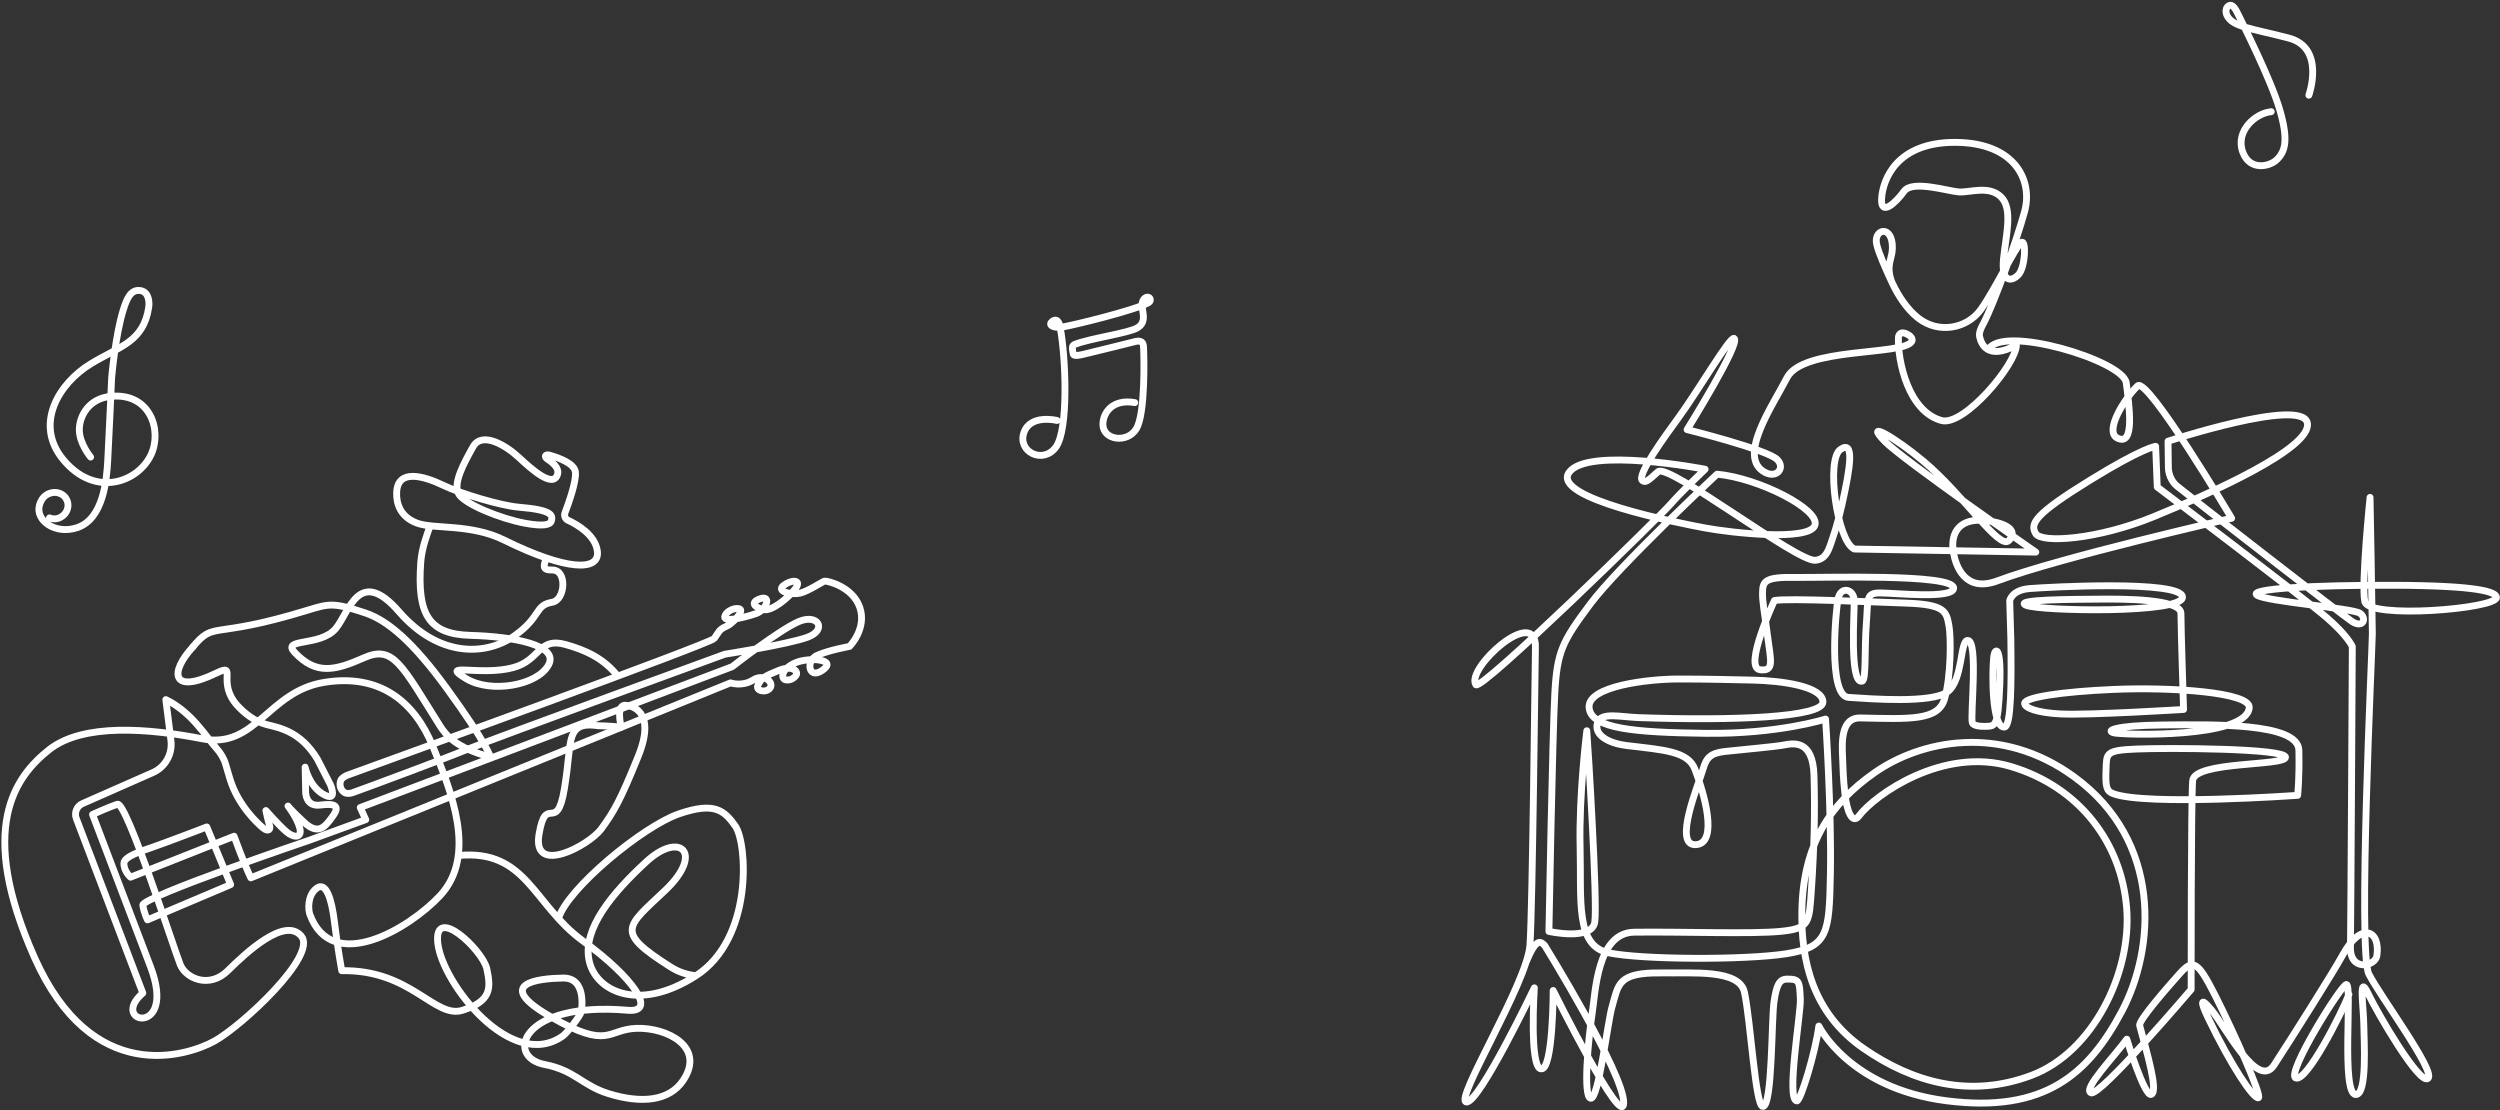 <?xml version="1.0" encoding="utf-8"?>
<!-- Generator: Adobe Illustrator 23.0.0, SVG Export Plug-In . SVG Version: 6.00 Build 0)  -->
<svg version="1.1" id="图层_1" xmlns="http://www.w3.org/2000/svg" xmlns:xlink="http://www.w3.org/1999/xlink" x="0px" y="0px"
	 viewBox="0 0 1412 627" style="enable-background:new 0 0 1412 627;" xml:space="preserve">
<rect x="0" y="0" width="1412" height="627" fill="#333333" stroke="none"/>
<style type="text/css">
	.st0{fill:none;stroke:#FFFFFF;stroke-width:3.438;stroke-linecap:round;stroke-linejoin:round;stroke-miterlimit:10;}
	.st1{fill:none;stroke:#FFFFFF;stroke-width:2.001;stroke-linecap:round;stroke-linejoin:round;stroke-miterlimit:10;}
	.st2{fill:none;stroke:#FFFFFF;stroke-width:2;stroke-linecap:round;stroke-linejoin:round;stroke-miterlimit:10;}
	.st3{fill:none;stroke:#FFFFFF;stroke-width:3.495;stroke-linecap:round;stroke-linejoin:round;stroke-miterlimit:10;}
	.st4{fill:none;stroke:#FFFFFF;stroke-width:2;stroke-miterlimit:10;}
	.st5{fill:none;stroke:#FFFFFF;stroke-width:3.929;stroke-linecap:round;stroke-linejoin:round;stroke-miterlimit:10;}
	.st6{fill:none;stroke:#FFFFFF;stroke-width:3.88;stroke-linecap:round;stroke-linejoin:round;stroke-miterlimit:10;}
	.st7{fill:none;stroke:#FFFFFF;stroke-width:3.88;stroke-miterlimit:10;}
	.st8{fill:none;stroke:#424447;stroke-width:2.835;stroke-miterlimit:10;}
	.st9{fill:none;stroke:#FFFFFF;stroke-width:3.691;stroke-linecap:round;stroke-linejoin:round;stroke-miterlimit:10;}
	.st10{fill:none;stroke:#434547;stroke-width:2.409;stroke-miterlimit:10;}
</style>
<path class="st6" d="M597,237.49c0,0-14.97-3.78-18.69,6.83c-3.76,10.71,10.64,18.16,18.01,8.26c7.37-9.91,5.61-51.06,2.46-67.7
	c-0.26-1.37-1.13-5.7-4.37-3.41c-2.57,1.82-0.09,4.05,5.64,3.22c5.15-0.74,41.96-9.66,48.81-13.86c0.78-0.48,1.17-1.47,0.56-2.34
	c-1.24-1.78-4.39,0.04-4.39,3.59c0,4.13,2.96,9.86-2.77,13.16c-5.12,2.95-26.48,5.86-35.06,9.21c-0.85,0.33-1.29,0.84-1.48,1.46
	c-0.21,0.67,0.36,3.79,0.44,4.04c0.26,0.89,1.12,0.9,2.81,0.73c1.24-0.13,2.56-0.46,4.93-1.06c6.55-1.65,16.46-3.92,26.22-6.45
	c1.51-0.39,5.48-1.7,5.73,2.48c0.3,4.94,1.19,38.04-4.09,46.6c-5.13,8.32-18.78,6.34-18.83-2.48c-0.04-6.49,5.32-14.63,18.01-12.38"
	/>
<path class="st6" d="M51.18,258.15c0,0-6.53-7.71-6.38-15.73c0.14-7.57,5.39-17.36,17.77-18.57c22.33-2.19,29.18,19.36,22.69,33.07
	c-7.34,15.5-31.64,24.59-49.74,2.43c-16.26-19.9-2.27-42.91,15.8-53.89c16.3-9.9,29.76-12.27,32.68-31.93
	c0.35-2.33,0.37-8.42-4.49-9.37c-5.9-1.15-8.15,5.44-9.81,10.64c-4.57,14.31-6.65,38.72-6.65,38.72s-1.53,34.92-2.2,46.55
	c-0.6,10.44-2.24,33.03-17.36,37.98c-12.47,4.08-23.36-4.23-21.28-12.43c1.49-5.87,5.51-7.2,8.03-7.47c2.19-0.23,5.22,0.72,6.8,3.01
	c4.4,6.38-2.58,14.08-9.1,11.35"/>
<path class="st6" d="M1304.04,53.77c0,0,9.58-26.8-11.39-32.28s-31.75-6.22-34.86-12.79c-0.78-1.65-0.94-4.43,1.09-5.52
	s3.77,1.77,5.74,5.96c1.66,3.53,17.99,35.67,23,52.9c5.09,17.53,2.96,23.53-1.64,28.11c-3.91,3.89-15.17,6.67-19.24-4.18
	c-4.43-11.8,7.1-22.1,16.07-22.88"/>
<path class="st6" d="M861.95,543.4c5.64-13.7,8.05-11.89,10.47-9.42c0,0,44.89,72.54,44.64,88.88
	c-0.25,16.34-39.83-63.42-39.83-63.42s0,45.02-6.8,44.27c-6.8-0.37-3.83-45.77-3.83-45.77s-31.04,64.97-38.34,64.47
	c-7.3-0.5,34.38-67.21,35.86-88.66c1.48-21.45,2.9-160.3,3.09-168.22c0.57-24.12-39.5,11.99-33.64,21.2
	c2.6,4.09,104.08-95.16,109.89-101.9c5.81-6.73,19.59-19.81,19.59-19.81s-66.28-12.84-76.8,1.75
	c-10.51,14.59,62.08,28.68,76.8,31.43s58.49,7.61,61.96-1.37s-31.74-26.86-55.2-29.01c0,0-55.97,52.33-71.68,73.4
	c-15.71,21.07-18.67,26.66-19.97,50.22s-3.33,134.63-3.33,134.63s24.29,5.44,25.9-5.28c1.61-10.72-3.72-98.45-4.5-108.07
	c0,0-4.53,35.87-3.78,65.98c0.74,30.12-2.77,55.54,16.15,59.47c18.92,3.93,77.37,4.12,100.35,0.5
	c23.74-3.74,24.18-11.66,24.86-45.08c0.72-35.29-2.73-87.46-2.73-87.46s-26.81,8.57-67.57,8.06c-39.95-0.5-65.12-2.51-65.99-14.6
	s33.39-16.09,50.58-16.09s31.26,0.42,41.68,0.62c16.95,0.33,39.7,3.62,39.82,12.35c0.12,8.73-50.5,10.71-104.21,8.84
	c-9.82-0.34-20.99-3.23-23.03,2.62c-2.64,7.56,7,12.05,16.39,13.16c21.15,2.49,34.63,3.24,38.51,13.3
	c5.36,13.88,13.21,41.45,0.88,42.66c-13.76,1.36,1.41-34.52,3.82-42.91c1.84-6.38,4.43-8.85,12.49-9.73
	c12.07-1.31,27.58-2.62,33.02-3.62s16.45-3.24,17.07,17.08c0.62,20.33,0.14,41.62-1.47,64.89c-1.28,18.45-0.88,21.65-17.33,23.27
	c-16.45,1.62-55.76,0.11-82.76,0.47c-21.05,0.28-21.86,34.05-23.84,46.79c-1.98,12.74-5.19,46.14-0.74,47.01
	c4.45,0.87,9.62-43.23,12.04-51.53c3.71-12.72,3-19.63,28.1-19.26c17.45,0.26,43.84-2.22,46.72,10.9
	c3.5,15.98,6.18,64.66,10.42,64.54c5.45-0.15,4.8-49.49,6.31-59.36c1.36-8.92,2.82-12.56,7.3-12.6c7.17-0.06,7.05,1.37,7.54,11.22
	c0.39,7.85-8.19,57.42-1.93,57.57c2.13,0.05,10.64-28.18,12.37-42.27c0,0,17.09,35.15,72.05,42.2
	c55.46,7.11,80.31-15.13,99.11-50.55c18.8-35.42,23.08-96-26.96-132.43c-41.72-30.38-86.81-20.36-112.54-2.45
	c-25.72,17.91-40.49,41.03-41.23,77.88c-0.57,28.09,5.92,57.95,34.8,77.96c28.15,19.5,60.4,28.24,94.97,15.21
	s56.64-57.86,53.67-94.52c-2.97-36.66-26.5-68.3-65.44-79.9c-38.03-11.33-76.66,15.76-85.89,28.06c-3.48,4.64-6.69-2.33-7.82-12.74
	c-0.93-8.51-1.05-13.42-1.42-23.66c-0.42-11.67,1.94-19.26,10.14-19.08c28.07,0.62,43.99,1.59,47.58-10.76
	c3.59-12.35,3.73-34.68,2.47-41.43c-1.45-7.8-2-11.97-24.46-12.67c-18.05-0.56-65.77-2.9-74.1-1.46c0,0-17.72,37.9-8.16,39.09
	c8.25,1.03,6.12-4.83,4.27-19.17s-2.95-18.95-2.83-24.61c0.14-6.35,1.73-8.6,17.93-8.36c16.2,0.25,89.65-2.26,90.01,5.96
	c0.28,6.36-32.65,2.9-41.18,2.81c-8.68-0.1-7.03,3.08-8.14,17.67s0.03,31.53-2.37,32.16c-7.39,1.93-4.2-40.67-4.48-45.83
	c-0.34-6.17-7.54-8.11-9.09-0.75c-1.31,6.25-5.85,54.96,5.87,55.74c12.63,0.84,46.99,3.49,55.9-3.12
	c8.9-6.61,6.98-29.01,11.44-29.06c6.12-0.06,1.38,42.94,2.6,46.58c0.57,1.7,4.76,2.08,7.7,1.96c5.35-0.22,6.85,0.39,7.82-23.29
	c0.93-22.6-2.84-21.64-3.46-15.71c-0.92,8.81-1.11,39.84,6.04,39.41c3.93-0.24,4.02-25.3,3.65-49.86l-0.62-21.54
	c0,0,1.02-5.99,11.22-6.83c10.2-0.84,85.36-4.93,86.35,4.68c0.99,9.6-80.71,8.11-88.38,4.74s28.11-3.32,41.46-3.45
	s46.05-0.17,46.05,8.06c0,8.23,1.48,54.25,1.48,54.25s-53.35,3.33-69.43,2.54c-13.28-0.66-20.49-3.45-20.34-6.05
	c0.18-3.32,20.74-6.52,49.9-7.79c33.25-1.45,77.79,1.62,76.97,10.3c-1.64,17.49-71.03,15.38-76.23,14.26
	c-5.19-1.12-0.25-4.24,27.33-4.49c27.58-0.25,76.56-1.47,76.93,14.25s-0.7,25.49-0.7,25.49s-85.93,6.11-104.29-1
	c-3.71-1.36-4.3-4.02-3.93-13.38c0.37-9.35-0.62-11.04,17.19-11.78c17.81-0.75,84.37-0.41,84.18,4.65s-51.53,2.12-52.45,13.22
	s-0.85,117.95-0.85,117.95s-51.32,60.34-56.51,58.36c-5.1-1.94,13.73-21.2,20.16-30.3c0,0,10.07,32.91,13.85,31.18
	c4.08-1.87-2.6-23.86-6.59-38.94c-0.74-2.81,16.48-22.4,22.45-29.09c7.67-8.6,10.24-7.53,20.18,12.11
	c10.54,20.85,26.76,57.31,24.44,57.85c-2.72,0.62-15.13-17.44-28.65-45.66c-3.26-6.81-5.17-12.8,2.12-4
	c7.98,9.63,26.06,45.45,35.34,31.24c9.27-14.22,33.84-53.11,38.55-61.82c10.93-20.19,21.74-14.04,19.54,0.06
	c-0.93,5.95-15.16,9.12-14.91-4.85c0.25-13.97,1.05-169.85,1.05-169.85s-2.54-6.05-14.53-16.4s-95.64-73.7-95.64-73.7l-0.91-22.96
	c0,0-7.07,0.62-37.14,19.16c-31.22,19.25-33.95,24.5-30.61,30.12c3.34,5.61,35.06,3.37,66.59-9.54
	c31.53-12.91,90.15-38.91,86.81-53.12s-78.65,10.48-78.65,10.48l0.19,14.78c0,0-0.19,6.36,5.01,10.66
	c5.19,4.3,94.09,73.37,98.7,76.36c6.35,4.13,8.56-1.84,4.48-4.65s-52.72-6.62-58.1-10.18c-5.38-3.55,30.42-5.8,77.72-5.61
	c47.3,0.19,57.5,3.72,57.5,6.9c0,6.38-72.34,12.37-74.38,2.27c-2.04-10.1,2.98-58.81,2.98-58.81s1.3,69.77,1.3,76.88
	s-8.3,179.84-1.99,192.31c6.31,12.47,37.92,54.98,33.43,58.96c-4.64,4.12-28.54-36.72-33.98-48.19c-5.44-11.47-2.41,8.04-2.29,17.65
	c0.12,9.6,2.04,39.47-4.45,39.66c-8.53,0.25-1.93-61.81-5.35-62.17c-2.69-0.28-34.32,50.57-28.63,52.81
	c6.2,2.45,26.1-36.86,30.03-47.2"/>
<path class="st7" d="M392.99,551.14c-4.86-0.76-9.08-1.72-14.39-5.09c-31.4-20-25.05-22.18-2.9-43.18
	c22.15-21,8.49-33.82-10.68-16.15c-19.17,17.67-35.73,37.55-32.42,55.22C335.89,559.61,360.26,572.14,392.99,551.14
	c32.72-21,29.07-75.1,22.28-84.64c-6.31-8.88-11.8-13.74-31.96-6.77s-62.99,42.2-67.95,59.2"/>
<path class="st6" d="M354.24,398.49c0.49,0.13,17.26,1.44,6.23,28.66c-10.16,25.07-13.79,31.37-20.86,41.01
	c-6.78,9.23-39.12,26.78-35.18,3.11c3.93-23.67,10.01,0.33,14.34-25.8c1.31-7.9,1.91-14.05,2.42-18.85
	c1.36-12.71,2.71-18.76,16.48-16.74c0,0,7.95,0.15,13.18,0.84C350.85,410.71,347.29,396.63,354.24,398.49z"/>
<path class="st7" d="M243.03,296.74c-1.78,4.99-4.79,12.66-5.38,20.81c-2.15,29.68,4.54,40.65,28.15,41.31
	c23.6,0.66,50.38,5.34,43.94,16.83c-6.45,11.5-32.35,15.99-46.2,7.76c-16.37-9.73,7.71-1.42,26.22-6.36
	c15.5-4.14,14.17-17.34,29.54-13.09c11.18,3.09,21.79,7.83,29.6,17.89"/>
<path class="st6" d="M108.94,365.35c12.56-15,9.78-3.86,64.48-20.61c12.52-3.83,14.79-4.58,32.8,1.41
	c13.03,4.33,27.4,16.9,46.31,42.92c22.45,30.88,24.52,38.56,24.52,38.56"/>
<path class="st6" d="M308.44,315.41c-1,3.52-2.91,6.71,3.47,6.54c8.51-0.22,7.49,16.89-0.02,18.2c-10.09,1.76-6,7.98-20.96,18.71
	c-16.68,11.95-43.31,12.25-65.48-13.28c-22.94-26.42-28.27,0.63-35.95,9.57c-8.75,10.19-30.78,5.14-23.06,13.34
	c12.06,12.81,22.61,10.36,39.14,3.03s21.12,3.75,42.85,38.31c3.48,5.53,8.99,12.49,28.62,17.8"/>
<path class="st6" d="M258.82,483.2c38.67-3.75,42.24,27.79,70.5,48.29c28.26,20.5,42.16,40.58,25.27,39.11
	c-60.44-5.24-69.53,26.35-46.96,30.65c17.07,3.25,21.08,11.81,36.14,16.46c18.38,5.67,34.22,4.29,42.12-7.54
	c12.74-19.08-9.44-29.87-26.26-29.37c-16.82,0.5-15.33,12.5-48.47-6.45c-33.14-18.95-7.1-21.7,6.83-21.95
	c13.93-0.25,10.3,19.08,10.3,19.08c-0.67,2.37-7.89,11.85-10.39,13.63c-29.07,20.63-68.15-29.87-70.63-52.37
	c-2.48-22.5,25.45,3.97,27.68,14.45c2.23,10.48,2.92,18.16-13.69,23.41c-15.79,4.99-29.12-23.1-68.25-22.35
	c0,0-2.51-13.94-4.09-27.31c-1.58-13.37-4.82-23.38-10.2-19.17c-5.25,4.1-4.64,12.16-3.71,14.68c12.55,34.17,56.02,8.1,73.48-10.53
	c21.31-22.73,6.12-59.64-4.05-84.44c-10.16-24.8-29.51-41.24-61.33-36.08c-31.82,5.16-38.61,37.77-68.82,31.88
	s-67.46-9.06-86.63,6.21s-40.72,44.17-8.19,117.29s86.17,55.73,101.61,47.24c15.43-8.49,58.42-48.33,49.08-59.35
	s-31.12,9.33-41.48,19.56c-10.36,10.23-23.6,4.54-26.84-3.36c-3.25-7.9-30.38-92.38-35.52-90.65c-5.14,1.73-14.06,5.8-14.06,5.8
	s24.53,64.51,32.7,85.89c15.41,40.32-24.02,32.07-4.3,14.98l-37.58-98.62c-1.25-3.28,0.28-6.98,3.48-8.39l39.77-17.53
	c7.01-3.09,11.17-10.47,10.21-18.12l-2.89-23.1c14.73,7.18,22.52,20.83,28.69,27.63c2.14,2.36,4.16,5.68,5.04,8.73
	c0.67,2.36,1.55,5.36,2.53,8.56c4.63,15.05,15.86,25.28,18.69,27.6c2.84,2.32,4.47,0.98,3.62-1.51c-0.85-2.49-2.05-8.35-2.05-8.35
	s7.32,8.34,11.62,12c4.3,3.66,9.02,3.58,7.49-2.22s-6.62-12.32-6.62-12.32s0.81,1.45,9.06,9.16c8.25,7.71,12.13,2.32,16.35-3.61
	c4.22-5.93,0.85-7.15-7.28-6.1c-8.13,1.06-8.16-7.07-8.16-7.07l-0.3-14.34c0,0,2.13,10.75,10.46,15.41
	c8.33,4.66,3.79-5.61,3.79-5.61l-7.23-14.15c-9.6-16.05-21.8-17.91-28.89-19.73c-7.09-1.82-12.98-7.01-16.21-10.51
	c-12.43-13.46,0.51-24.64-12.16-18.5c-25.46,12.33-26.39-0.53-13.1-14.87"/>
<path class="st6" d="M130.26,499.62L83.3,519.54c0,0-1.95-3.82-2.64-8.3c-0.69-4.48,93.93-36.63,93.93-36.63l31.99-11.68l-3.11-6.84
	l210.11-79.57c0,0,26.37-20.64,37.49-25.43c11.12-4.8,16.37,4.77,4.82,8.88c-11.55,4.11-46.49,9.52-46.49,9.52
	s-130.35,47.56-143.43,52.95c-11.63,4.79-55.51,21.23-66.82,25.26c-1.87,0.67-3.7,0.53-4.66-0.11c-2.57-1.72-2.83-4.87-2.04-6.77
	c0.56-1.34,2.26-2.46,4.04-3.1c24.48-8.87,204.82-74.28,206.92-77.1c2.25-3.03,2.65-5.15,6.53-6.71c3.88-1.56,9.89-8.47,8.15-9.77
	c-2.02-1.51-8.06,0.71-8.77,4.16s12.06,0.24,17.79-1.78c5.73-2.02,8.95-10.74,2.1-8.31c-5.89,2.09-2.8,4.96,1.98,6.1
	c4.78,1.14,14.3-6.84,18.1-11.93s-2.16-5.2-6.71-1.73c-4.55,3.47,4.6,5.47,9.28,4.36c4.68-1.11,12.76-6.57,13.87-6.81
	s15.85,2.91,19.91,14.94c4.06,12.03-5.81,21.96-5.81,21.96s-11.95,2.17-18.34,5.07c-6.39,2.89-4.99,13.54,2.52,8.72
	c10.19-6.54-7.28-8.01-15.07-4.41c-7.79,3.6-7.6,8.22-5.81,9.27c0.85,0.5,4.08,0.83,6.36-2.12c1.85-2.39-1.95-6.19-9.71-2.95
	c-7.76,3.25-9.47,3.86-11.67,8.23c-1.67,3.31,4.48,4.67,6.76,1.77c2.5-3.17-3.28-8.54-9.52-4.61c-6.24,3.93-12.75,1.61-12.75,1.61
	L141.67,495.81c-4.06-8.42-9.46-23.51-9.46-23.51l-58.48,23.14c0,0-3.88-3.36-3.73-7.99c0.12-3.68,10.66-7.05,14.52-8.37
	c9.11-3.11,32.28-12.02,32.28-12.02L130.26,499.62z"/>
<path class="st6" d="M309.2,259.3c3.42,2.25,6.77,5.25,5.66,8.74c-2.49,7.8-14.41-2.75-21.71-9.59
	c-7.31-6.84-20.95-15.12-25.99-6.08c-5.05,9.04-11.05,19.97-8.4,26.05s24.19,14.61,37.84,17.12c10.2,1.87,14.29,0.95,14.84-1.4
	c0.66-2.81,1.21-6.08-18.36-7.67c-10.51-0.85-33.43-7.89-42.36-12.2c-11.98-5.78-26.19-9.47-26.69,3.93
	c-0.22,5.98,1.85,13.78,11.69,17.33c9.39,3.39,30.37,0.27,48.91,9.45c35.15,17.4,54.2,17.92,52.77,6.36
	c-1.13-9.21-11.46-15.1-16.6-17.49c-1.59-0.74-2.32-2.6-1.69-4.24c2.16-5.66,6.45-17.75,5.89-23c-0.51-4.78-9.18-7.98-14.6-9.52
	C307.89,256.37,307.19,257.98,309.2,259.3z"/>
<path class="st6" d="M1068.36,159c-3.35-9.62,0.4-12.51,0.47-18.91c0.15-13.52-10.8-10.85-8.9-2.18c1.01,4.61,4.79,13.3,8.81,21.9
	c3.54,7.57,8.54,15.03,14.62,19.8c11.65,9.16,27.67,5.96,35.39-4.77c7.73-10.73,19.97-36.16,22.89-37.92
	c2.92-1.76,2.33,14.26-1.75,18.37s-9.62,3.97-8.31-9.11c1.31-13.08,5.47-28.17-1.38-34.93s-17.71-2.4-23.83-2.84
	c-6.12-0.44-26.29-6.87-30.95-0.4c-4.66,6.47-13.41,14.7-12.68,3.97c0.73-10.73,8.61-31.79,41.85-31.57
	c33.23,0.22,43.77,21.28,38.88,39.14c-4.45,16.27-16.75,50.61-23.09,62.93c-0.62,1.2-2.91,4.91-2.31,7.64
	c0.87,3.92,4.34,13.64,20.78,4.79c-0.14,10.96-29.61,45.98-42.22,42.61c-18.83-5.04-24.96-33.87-24.39-47.13
	c0,0,0.28-3.83,4.64-1.78c4.36,2.06,2.85,4.29,2.85,4.29c-4.89,8.03-61.5,2.98-70.46,20.48c-8.17,15.96-28.47,44.89-12.39,53.42
	c6.82,3.62,11.56-2.73,6.83-7.31c-5.81-5.63-50.84-16.85-50.84-16.85s30.7-49.34,26.54-51.52c-2.32-1.22-19.84,28.98-31.81,45.36
	c-6.53,8.93-23.62,32.22-19.95,34.98c1.74,1.31,3.1,0.14,8.82-5.05c5.72-5.19,78.53,51.12,88.82,50.04
	c5.52-0.58,7.18-4.82,8.78-9.48c1.39-4.02,3.88-11.33,6.17-21.46c4.93-21.85,7.29-37.42-0.86-31.58
	c-8.15,5.84-1.84,51.62,7.92,56.16l102.52,1.75c0,0-75.47-52.47-85.21-62.48c-12.49-12.84,5.78-2.18,21.55,10.97
	c22.88,19.08,42.92,50.43,48.41,44.99c5.29-5.24-0.44-9.91-13.32-11.31c-13.54-1.47-20.06,5.89-17.94,18.14
	c1.3,7.48,6.51,22.79,24.86,15.9c34.87-13.09,132.26-35.35,132.26-35.35s-47.6-80.14-53.11-74.76
	c-7.54,7.36-18.98,25.74-11.44,29.49c10.02,4.99,6.71-17.88,5.01-31.23c-1.6-12.53-70.79-33.29-77.84-18.66"/>
</svg>
